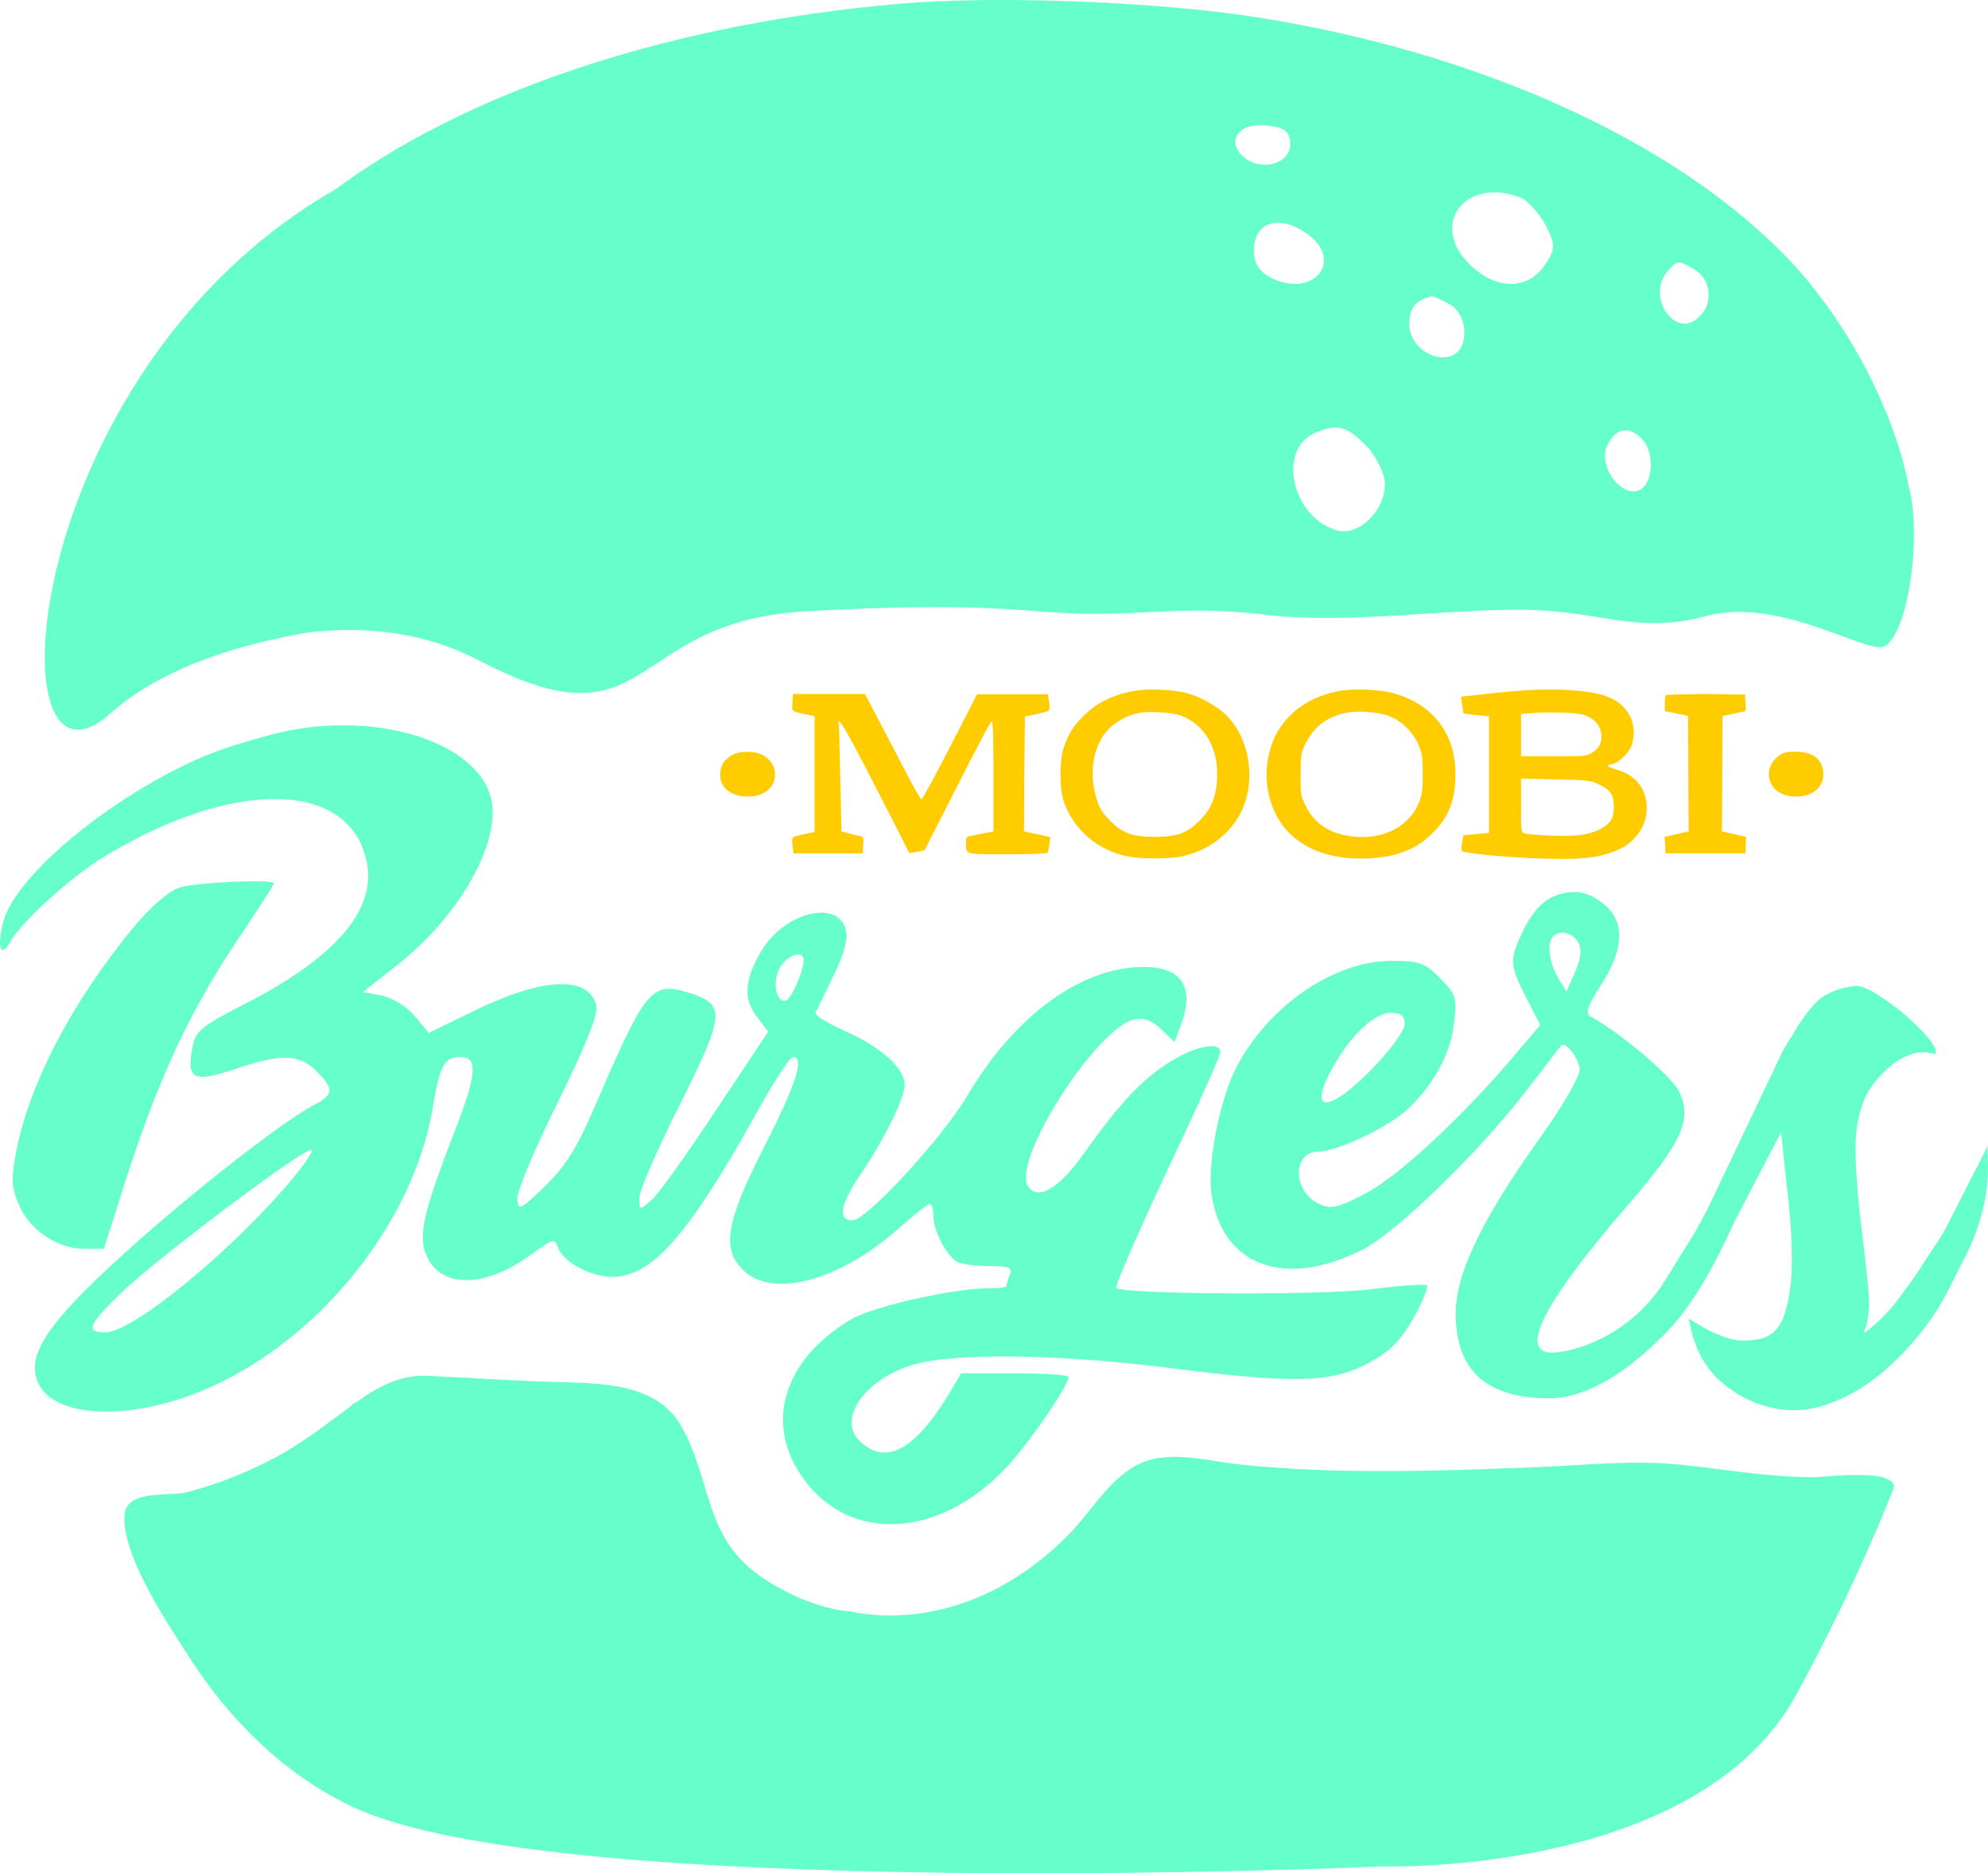 <?xml version="1.0" encoding="UTF-8"?> <svg xmlns="http://www.w3.org/2000/svg" xmlns:xlink="http://www.w3.org/1999/xlink" xmlns:xodm="http://www.corel.com/coreldraw/odm/2003" xml:space="preserve" width="168.899mm" height="159.126mm" version="1.1" style="shape-rendering:geometricPrecision; text-rendering:geometricPrecision; image-rendering:optimizeQuality; fill-rule:evenodd; clip-rule:evenodd" viewBox="0 0 168.548 158.796"> <defs> <style type="text/css"> .fil0 {fill:#66FFCC} .fil1 {fill:#FFCC00} .fil2 {fill:black} </style> </defs> <g id="Layer_x0020_1">  <g id="_849256176"> <path class="fil0" d="M161.828 41.226c-1.139,-5.927 -4.711,-13.252 -9.733,-18.765 -9.575,-10.379 -26.917,-18.246 -46.511,-21.146 -8.774,-1.243 -21.69,-1.682 -29.454,-0.983 -18.713,1.631 -35.485,7.039 -46.822,15.09 -0.337,0.233 -0.673,0.492 -0.984,0.699 -26.84,15.451 -29.092,53.395 -18.972,44.362 3.675,-3.261 9.24,-5.565 16.694,-6.859 4.711,-0.569 9.809,-0.129 14.598,2.381 14.882,7.765 12.191,-3.339 27.772,-4.193 15.581,-0.854 17.988,0.104 23.45,0.207 5.461,0.104 9.007,-0.699 15.555,0.104 6.471,0.776 14.831,-0.44 21.301,-0.44l0.26 0c0.051,0 0.077,0 0.129,0 6.419,0.052 9.784,2.122 15.504,0.544 5.771,-1.579 12.553,2.562 14.753,2.64 2.175,0.104 3.701,-9.059 2.459,-13.64zm-54.509 -30.593l0 0c1.579,0.129 2.07,0.543 2.07,1.605 0,1.682 -2.511,2.329 -3.96,1.06 -1.501,-1.32 -0.414,-2.924 1.89,-2.665zm-1.01 10.611l0 0c0,-2.562 2.329,-3.158 4.788,-1.216 2.717,2.252 0.207,5.15 -3.184,3.598 -1.087,-0.518 -1.605,-1.269 -1.605,-2.382zm7.04 23.709l0 0c-2.873,-0.829 -4.297,-4.271 -3.468,-6.522 0.285,-0.803 0.854,-1.449 1.734,-1.786 1.786,-0.75 2.588,-0.492 4.193,1.113 0.207,0.207 0.389,0.414 0.544,0.673 0.595,0.854 1.061,1.889 1.061,2.588 0.026,2.304 -2.278,4.478 -4.063,3.935zm9.732 -14.805l0 0c-1.605,0.595 -3.598,-0.854 -3.598,-2.666 0,-1.372 0.517,-2.018 1.863,-2.355 0.13,-0.051 0.829,0.259 1.528,0.647 1.579,0.829 1.759,3.778 0.207,4.374zm7.842 -7.609l0 0c-1.449,2.045 -4.064,2.045 -6.237,-0.053 -3.546,-3.338 -0.596,-7.505 4.141,-5.772 0.595,0.181 1.579,1.243 2.173,2.304 0.906,1.735 0.906,2.097 -0.077,3.521zm8.024 19.024l0 0c-1.293,0.517 -2.872,-1.32 -2.872,-2.899 0,-0.336 0.051,-0.647 0.206,-0.932 0.725,-1.475 1.839,-1.656 2.925,-0.517 0.389,0.389 0.622,0.958 0.699,1.552 0.181,1.192 -0.156,2.511 -0.958,2.796zm5.047 -14.65l0 0c-1.966,1.889 -4.477,-1.812 -2.615,-3.908 0.88,-0.984 0.88,-0.984 2.33,-0.13 1.398,0.854 1.579,2.925 0.284,4.038z"></path> <path class="fil1" d="M100.124 60.665c2.097,0.776 3.261,2.925 3.054,5.565 -0.129,1.449 -0.544,2.407 -1.449,3.313 -1.087,1.087 -1.915,1.398 -3.831,1.398 -1.89,0 -2.744,-0.311 -3.805,-1.398 -0.595,-0.595 -0.828,-0.958 -1.061,-1.631 -0.776,-2.304 -0.388,-4.762 1.009,-6.16 0.596,-0.595 1.579,-1.113 2.407,-1.294 0.88,-0.207 2.924,-0.078 3.675,0.207zm-3.779 -2.123l0 0c-1.812,0.284 -3.209,0.932 -4.348,2.019 -0.906,0.854 -1.32,1.476 -1.76,2.666 -0.44,1.139 -0.44,3.701 0,4.866 0.854,2.252 2.744,3.908 5.228,4.478 1.139,0.259 3.727,0.259 4.866,0 2.718,-0.647 4.788,-2.588 5.384,-5.099 0.595,-2.511 -0.104,-5.228 -1.76,-6.859 -0.828,-0.802 -2.252,-1.579 -3.442,-1.889 -1.061,-0.259 -3.106,-0.363 -4.167,-0.181z"></path> <path class="fil1" d="M117.749 60.69c1.087,0.414 2.096,1.398 2.538,2.51 0.284,0.673 0.336,1.036 0.336,2.356 0.026,1.139 -0.051,1.734 -0.233,2.252 -0.776,2.226 -3.131,3.468 -5.875,3.08 -1.864,-0.259 -3.054,-1.087 -3.805,-2.562 -0.44,-0.88 -0.44,-0.958 -0.44,-2.666 0,-1.605 0.026,-1.838 0.362,-2.511 0.673,-1.398 1.631,-2.226 3.131,-2.64 1.036,-0.311 2.925,-0.207 3.986,0.181zm-3.986 -2.148l0 0c-2.614,0.388 -4.711,1.864 -5.694,3.96 -1.32,2.847 -0.673,6.445 1.502,8.36 1.475,1.294 3.365,1.915 5.849,1.915 2.666,0 4.581,-0.673 6.057,-2.174 1.372,-1.346 1.915,-2.796 1.915,-5.047 0,-3.442 -1.993,-5.953 -5.409,-6.833 -1.062,-0.259 -3.081,-0.363 -4.22,-0.181z"></path> <path class="fil1" d="M135.557 66.488c0.983,0.466 1.269,0.88 1.269,1.915 0,0.958 -0.285,1.423 -1.165,1.889 -0.959,0.492 -2.045,0.621 -4.167,0.544 -1.062,-0.052 -2.072,-0.129 -2.226,-0.181 -0.311,-0.104 -0.311,-0.129 -0.311,-2.356l0 -2.303 2.925 0.078c2.769,0.052 2.951,0.078 3.675,0.414zm-1.32 -5.901l0 0c0.907,0.285 1.424,0.854 1.527,1.63 0.077,0.725 -0.154,1.165 -0.776,1.579 -0.44,0.311 -0.57,0.311 -3.262,0.311l-2.769 0 0 -3.572 0.518 -0.052c1.397,-0.155 4.115,-0.103 4.761,0.104zm-5.902 -1.993l0 0c-0.673,0.052 -1.966,0.181 -2.847,0.285l-1.63 0.181 0.103 0.673c0.053,0.388 0.104,0.699 0.13,0.725 0.026,0.025 0.518,0.103 1.087,0.155l1.062 0.104 0 9.887 -1.087 0.103 -1.087 0.104 -0.104 0.621c-0.052,0.337 -0.077,0.647 -0.025,0.699 0.207,0.207 3.985,0.569 6.78,0.647 3.339,0.103 4.633,-0.026 6.186,-0.621 1.656,-0.621 2.718,-2.071 2.718,-3.675 0,-1.553 -0.906,-2.744 -2.459,-3.21 -0.466,-0.129 -0.828,-0.285 -0.828,-0.337 0,-0.052 0.18,-0.129 0.413,-0.181 0.57,-0.129 1.449,-1.035 1.632,-1.683 0.466,-1.708 -0.311,-3.287 -1.968,-3.96 -1.372,-0.621 -4.737,-0.828 -8.076,-0.517z"></path> <path class="fil1" d="M67.201 59.345c-0.026,0.259 -0.026,0.595 -0.026,0.725 -0.025,0.181 0.207,0.284 0.932,0.44l0.958 0.207 0 9.81 -0.88 0.181c-0.491,0.104 -0.932,0.233 -0.984,0.285 -0.052,0.052 -0.052,0.388 0,0.725l0.078 0.621 5.85 0 0.052 -0.699c0.052,-0.699 0.052,-0.699 -0.414,-0.802 -0.259,-0.052 -0.673,-0.155 -0.932,-0.233l-0.491 -0.129 -0.104 -4.452c-0.052,-2.459 -0.103,-4.555 -0.13,-4.659 -0.155,-0.828 0.596,0.414 3.054,5.203 1.553,3.028 2.847,5.565 2.873,5.642 0.025,0.104 0.284,0.104 0.699,0l0.647 -0.129 2.77 -5.436c1.526,-3.002 2.821,-5.487 2.924,-5.513 0.104,-0.052 0.155,1.242 0.155,4.659l0 4.685 -0.647 0.129c-0.362,0.077 -0.88,0.181 -1.165,0.233 -0.492,0.104 -0.518,0.13 -0.518,0.621 0,1.01 -0.207,0.958 3.494,0.958 1.864,0 3.365,-0.052 3.417,-0.13 0.052,-0.078 0.13,-0.414 0.155,-0.725l0.077 -0.595 -1.113 -0.259 -1.113 -0.233 0.026 -4.866 0.052 -4.866 0.957 -0.207c0.518,-0.104 1.01,-0.233 1.061,-0.311 0.078,-0.078 0.078,-0.414 0.026,-0.75l-0.104 -0.621 -6.005 0 -2.278 4.452c-1.268,2.459 -2.355,4.452 -2.433,4.452 -0.078,0 -0.802,-1.268 -1.579,-2.796 -0.802,-1.527 -1.838,-3.546 -2.33,-4.452l-0.88 -1.683 -6.108 0 -0.026 0.518z"></path> <path class="fil1" d="M141.226 58.93c-0.052,0.052 -0.077,0.388 -0.077,0.725l0 0.621 0.983 0.207 0.983 0.207 0.026 4.892 0.026 4.892 -1.009 0.233 -1.036 0.233 0.053 0.699 0.026 0.699 6.782 0 0.025 -0.699 0.027 -0.699 -1.01 -0.233 -1.035 -0.233 0.026 -4.892 0.026 -4.892 0.983 -0.207 0.983 -0.207 -0.025 -0.699 -0.027 -0.699 -3.338 -0.052c-1.786,0.026 -3.339,0.052 -3.391,0.104z"></path> <path class="fil1" d="M62.076 64.003c-0.672,0.388 -0.932,0.777 -1.009,1.476 -0.129,1.217 0.854,2.045 2.33,2.045 1.294,0 2.174,-0.647 2.303,-1.682 0.078,-0.673 -0.259,-1.372 -0.906,-1.76 -0.621,-0.44 -2.096,-0.466 -2.718,-0.078z"></path> <path class="fil1" d="M150.879 64.029c-0.622,0.414 -0.983,1.113 -0.906,1.786 0.156,1.061 1.01,1.708 2.304,1.708 1.476,0 2.408,-0.854 2.304,-2.071 -0.103,-1.138 -0.932,-1.734 -2.355,-1.734 -0.699,0 -0.983,0.052 -1.346,0.31z"></path> <path class="fil0" d="M15.306 75.21c-0.984,0.311 -2.381,1.501 -4.012,3.417 -5.228,6.393 -8.697,13.019 -9.887,18.817 -0.491,2.458 -0.44,3.157 0.181,4.659 0.906,2.148 3.261,3.753 5.539,3.753l1.682 0 2.019 -6.342c2.666,-8.179 5.28,-13.796 9.24,-19.722 1.709,-2.562 3.158,-4.788 3.158,-4.892 0.025,-0.414 -6.419,-0.104 -7.92,0.31z"></path> <path class="fil0" d="M24.986 99.695c-5.125,6.186 -13.692,13.252 -16.073,13.252 -1.683,0 -1.424,-0.673 1.372,-3.365 3.261,-3.106 15.789,-12.501 16.151,-12.113 0.156,0.078 -0.543,1.087 -1.449,2.226zm43.147 -18.325l0 0c0,0.984 -1.113,3.469 -1.553,3.469 -0.802,0 -1.087,-1.475 -0.518,-2.692 0.518,-1.113 2.071,-1.708 2.071,-0.776zm-44.389 -19.282l0 0c-1.734,0.414 -4.322,1.191 -5.746,1.734 -7.817,3.106 -16.565,10.146 -17.704,14.261 -0.595,2.226 -0.233,3.235 0.595,1.734 0.906,-1.682 5.358,-5.694 8.153,-7.325 10.56,-6.341 20.033,-6.341 21.896,-0.052 1.32,4.245 -2.045,8.463 -10.016,12.579 -4.012,2.045 -4.374,2.381 -4.633,3.908 -0.492,2.588 0.181,2.873 3.675,1.683 3.908,-1.32 5.409,-1.268 6.859,0.181 1.501,1.501 1.501,1.993 -0.182,2.873 -2.692,1.372 -10.922,7.842 -16.383,12.838 -6.186,5.643 -7.972,8.283 -7.092,10.56 0.958,2.511 5.358,3.313 10.741,1.915 10.871,-2.821 20.939,-13.899 22.803,-25.183 0.595,-3.52 0.958,-4.193 2.356,-4.193 1.501,0 1.372,1.553 -0.725,6.833 -2.459,6.367 -2.925,8.437 -2.148,10.068 1.216,2.743 4.995,2.692 8.878,-0.181 1.786,-1.32 1.993,-1.372 2.226,-0.595 0.414,1.242 2.77,2.51 4.607,2.51 3.365,0 6.419,-3.468 12.139,-13.718 1.501,-2.744 2.95,-4.918 3.183,-4.918 1.009,0 0.284,2.278 -2.407,7.558 -3.287,6.419 -3.675,8.748 -1.786,10.534 2.51,2.381 8.049,0.906 13.071,-3.468 1.372,-1.242 2.588,-2.174 2.718,-2.174 0.181,0 0.31,0.466 0.31,1.01 0,1.32 1.217,3.597 2.148,3.96 0.466,0.181 1.63,0.31 2.692,0.31 1.605,0 1.915,0.129 1.63,0.725 -0.129,0.414 -0.284,0.854 -0.284,0.958 0,0.13 -0.647,0.181 -1.372,0.181 -3.054,0 -9.965,1.553 -11.776,2.64 -5.772,3.417 -7.428,8.878 -4.038,13.537 3.908,5.409 11.389,5.047 17.005,-0.776 1.915,-1.967 5.461,-7.118 5.461,-7.869 0,-0.181 -2.045,-0.311 -4.555,-0.311l-4.556 0 -1.216 2.045c-2.873,4.607 -5.28,5.772 -7.428,3.65 -1.864,-1.864 0.544,-5.228 4.555,-6.419 3.417,-1.035 12.372,-0.906 21.483,0.233 10.638,1.372 13.873,1.32 17.005,-0.311 1.967,-1.035 2.822,-1.915 3.959,-3.882 0.777,-1.372 1.269,-2.64 1.139,-2.769 -0.129,-0.129 -2.174,0 -4.606,0.31 -4.012,0.544 -21.198,0.466 -21.741,-0.103 -0.129,-0.13 1.812,-4.556 4.271,-9.836 2.511,-5.28 4.555,-9.835 4.555,-10.146 0,-0.958 -2.174,-0.492 -4.322,0.854 -2.355,1.502 -4.219,3.469 -7.247,7.739 -2.096,2.951 -3.908,4.064 -4.736,2.77 -1.371,-2.175 5.694,-13.252 8.956,-14.132 0.828,-0.181 1.501,0.052 2.329,0.828l1.139 1.087 0.492 -1.32c1.268,-3.287 0.181,-5.047 -3.106,-5.047 -5.28,0 -10.923,4.089 -14.96,10.922 -2.226,3.727 -8.567,10.56 -9.732,10.56 -1.268,0 -1.035,-1.371 0.647,-3.83 2.096,-3.106 3.779,-6.523 3.779,-7.662 0,-1.423 -1.993,-3.184 -5.047,-4.555 -1.45,-0.647 -2.588,-1.32 -2.511,-1.553 0.103,-0.181 0.776,-1.605 1.501,-3.106 0.906,-1.786 1.268,-3.106 1.087,-3.882 -0.673,-2.744 -5.41,-1.501 -7.325,1.993 -1.32,2.33 -1.372,3.908 -0.181,5.409l0.906 1.191 -4.426 6.652c-2.459,3.701 -4.866,7.117 -5.461,7.609 -1.01,0.906 -1.036,0.906 -1.036,-0.181 0,-0.647 1.553,-4.141 3.417,-7.868 3.779,-7.506 3.856,-8.464 1.139,-9.396 -3.546,-1.139 -3.856,-0.828 -8.36,9.577 -1.45,3.416 -2.537,5.099 -4.193,6.704 -2.045,1.967 -2.278,2.096 -2.356,1.138 -0.103,-0.543 1.45,-4.244 3.417,-8.205 2.407,-4.866 3.469,-7.558 3.287,-8.256 -0.647,-2.562 -4.555,-2.381 -10.379,0.466l-3.83 1.864 -1.139 -1.372c-0.673,-0.828 -1.915,-1.604 -2.821,-1.786l-1.605 -0.31 3.106 -2.459c5.099,-4.089 8.464,-10.068 7.791,-13.718 -0.932,-4.918 -9.576,-7.739 -17.937,-5.824z"></path> <path class="fil0" d="M168.531 98.272c-0.026,-0.492 -0.026,-0.88 0,-1.139l-3.727 7.299 -1.786 2.744c-0.44,0.699 -1.113,1.657 -2.019,2.873 -0.906,1.217 -1.889,2.2 -3.002,2.976 0.414,-0.957 0.57,-2.252 0.389,-3.908 -0.156,-1.657 -0.363,-3.416 -0.596,-5.306 -0.233,-1.889 -0.387,-3.779 -0.466,-5.642 -0.077,-1.89 0.156,-3.494 0.699,-4.892 0.156,-0.414 0.44,-0.906 0.854,-1.449 0.414,-0.544 0.906,-1.035 1.449,-1.501 0.544,-0.44 1.139,-0.776 1.786,-0.984 0.647,-0.207 1.294,-0.181 1.968,0.025 0.154,-0.233 -0.026,-0.699 -0.57,-1.346 -0.517,-0.647 -1.19,-1.294 -1.966,-1.967 -0.777,-0.672 -1.579,-1.242 -2.382,-1.76 -0.802,-0.492 -1.423,-0.751 -1.838,-0.725 -1.553,0.181 -2.744,0.699 -3.52,1.579 -0.776,0.88 -1.423,1.812 -1.942,2.795l-0.077 0.052 -0.673 1.165 -6.16 12.941 -0.44 0.88 -0.077 0.129 -0.026 0.052c-1.32,2.433 0.233,-0.31 -3.158,5.254 -3.313,5.409 -8.93,6.445 -10.068,6.212 -2.226,-0.466 0.051,-4.607 6.807,-12.45 4.684,-5.384 5.539,-7.377 4.322,-9.732 -0.647,-1.268 -4.814,-4.788 -7.325,-6.212 -0.647,-0.311 -0.493,-0.777 0.776,-2.77 1.863,-2.847 1.993,-5.202 0.466,-6.6 -1.449,-1.32 -2.821,-1.579 -4.556,-0.854 -0.906,0.414 -1.759,1.32 -2.459,2.718 -1.268,2.614 -1.268,3.028 0.181,5.849l1.19 2.304 -2.458 2.899c-4.322,5.073 -9.628,9.965 -12.398,11.415 -2.33,1.217 -2.873,1.32 -3.908,0.854 -2.226,-1.035 -2.278,-4.426 -0.052,-4.426 1.501,0 5.72,-1.941 7.454,-3.494 2.174,-1.941 3.778,-4.763 4.038,-7.325 0.284,-2.226 0.18,-2.537 -1.139,-3.857 -1.269,-1.32 -1.813,-1.501 -4.141,-1.501 -4.918,0 -10.509,3.882 -13.175,9.059 -1.423,2.769 -2.458,8.231 -2.096,10.715 0.906,6.108 6.186,8.05 12.812,4.711 2.95,-1.501 10.276,-8.645 14.313,-14.028 1.32,-1.682 2.408,-3.157 2.511,-3.261 0.363,-0.466 1.579,1.139 1.579,2.071 0,0.544 -1.5,3.158 -3.365,5.746 -4.917,6.885 -7.143,11.492 -7.143,14.883 0,4.84 2.588,7.195 7.998,7.195 3.494,-0.052 7.04,-2.692 9.861,-5.59 1.863,-1.89 3.779,-4.995 5.566,-8.93 0.103,-0.259 0.232,-0.492 0.336,-0.699l3.831 -7.351c0.18,1.864 0.387,3.804 0.62,5.797 0.207,1.993 0.311,3.831 0.284,5.513 -0.025,1.683 -0.259,3.106 -0.672,4.271 -0.414,1.165 -1.166,1.838 -2.278,1.993 -0.337,0.052 -0.699,0.103 -1.062,0.103 -0.363,0 -0.776,-0.052 -1.216,-0.155 -0.44,-0.129 -0.932,-0.31 -1.502,-0.569 -0.569,-0.259 -1.216,-0.647 -1.992,-1.139 0.336,2.148 1.139,3.831 2.432,5.073 1.294,1.242 2.822,2.07 4.607,2.485 1.528,0.337 3.055,0.259 4.581,-0.259 1.527,-0.518 2.951,-1.294 4.271,-2.33 1.32,-1.035 2.511,-2.226 3.598,-3.572 1.087,-1.346 1.941,-2.666 2.562,-3.934l1.708 -3.39c0.544,-1.191 0.906,-2.278 1.139,-3.236 0.233,-0.957 0.363,-1.786 0.414,-2.511 0.051,-0.725 0.051,-1.345 0.026,-1.837zm-55.181 -8.386l0 0c1.501,-2.459 3.339,-4.038 4.555,-4.038 0.854,0 1.19,0.259 1.19,0.957 0,0.544 -1.268,2.278 -2.769,3.805 -4.012,4.089 -5.642,3.675 -2.977,-0.725zm20.188 -7.48l0 0 -0.724 1.631 -0.725 -1.165c-0.75,-1.268 -0.957,-2.977 -0.414,-3.494 0.622,-0.595 1.657,-0.31 2.149,0.543 0.284,0.517 0.233,1.346 -0.286,2.485z"></path> <path class="fil2" d="M30.292 118.771c-0.31,0.259 -0.621,0.517 -0.932,0.776 0.078,-0.078 0.414,-0.388 0.932,-0.776z"></path> <path class="fil2" d="M113.738 124.802l8.567 0.103c-3.028,0.026 -5.927,0 -8.567,-0.103z"></path> <path class="fil0" d="M160.586 126.07c-1.735,4.4 -4.401,10.431 -8.284,17.574 -8.308,15.219 -34.346,14.598 -35.122,14.572l-0.026 0c-1.242,0.052 -69.987,3.029 -87.199,-5.021 -5.824,-2.718 -10.56,-7.454 -13.976,-12.812 -1.734,-2.692 -5.901,-8.878 -5.384,-12.191 0.311,-1.915 3.96,-1.346 5.306,-1.708 2.64,-0.699 5.228,-1.734 7.662,-3.054 2.536,-1.372 4.685,-3.184 7.04,-4.84 1.605,-1.139 3.546,-2.07 5.565,-1.967 3.831,0.181 7.636,0.44 11.466,0.544 3.65,0.103 8.179,0.181 10.172,3.804 2.51,4.504 1.915,9.24 6.497,12.527 2.64,1.89 5.694,2.951 7.791,3.106 1.113,0.233 2.252,0.337 3.417,0.337 5.436,0 10.845,-2.485 15.193,-6.962 1.76,-1.812 3.132,-4.244 5.332,-5.59 2.718,-1.657 6.031,-0.57 8.955,-0.259 8.36,0.88 16.953,0.569 25.417,0.233 4.011,-0.155 8.05,-0.621 12.06,-0.207 3.754,0.388 7.585,1.087 11.389,1.061 0.958,0 6.73,-0.776 6.73,0.854z"></path> </g> </g> </svg> 